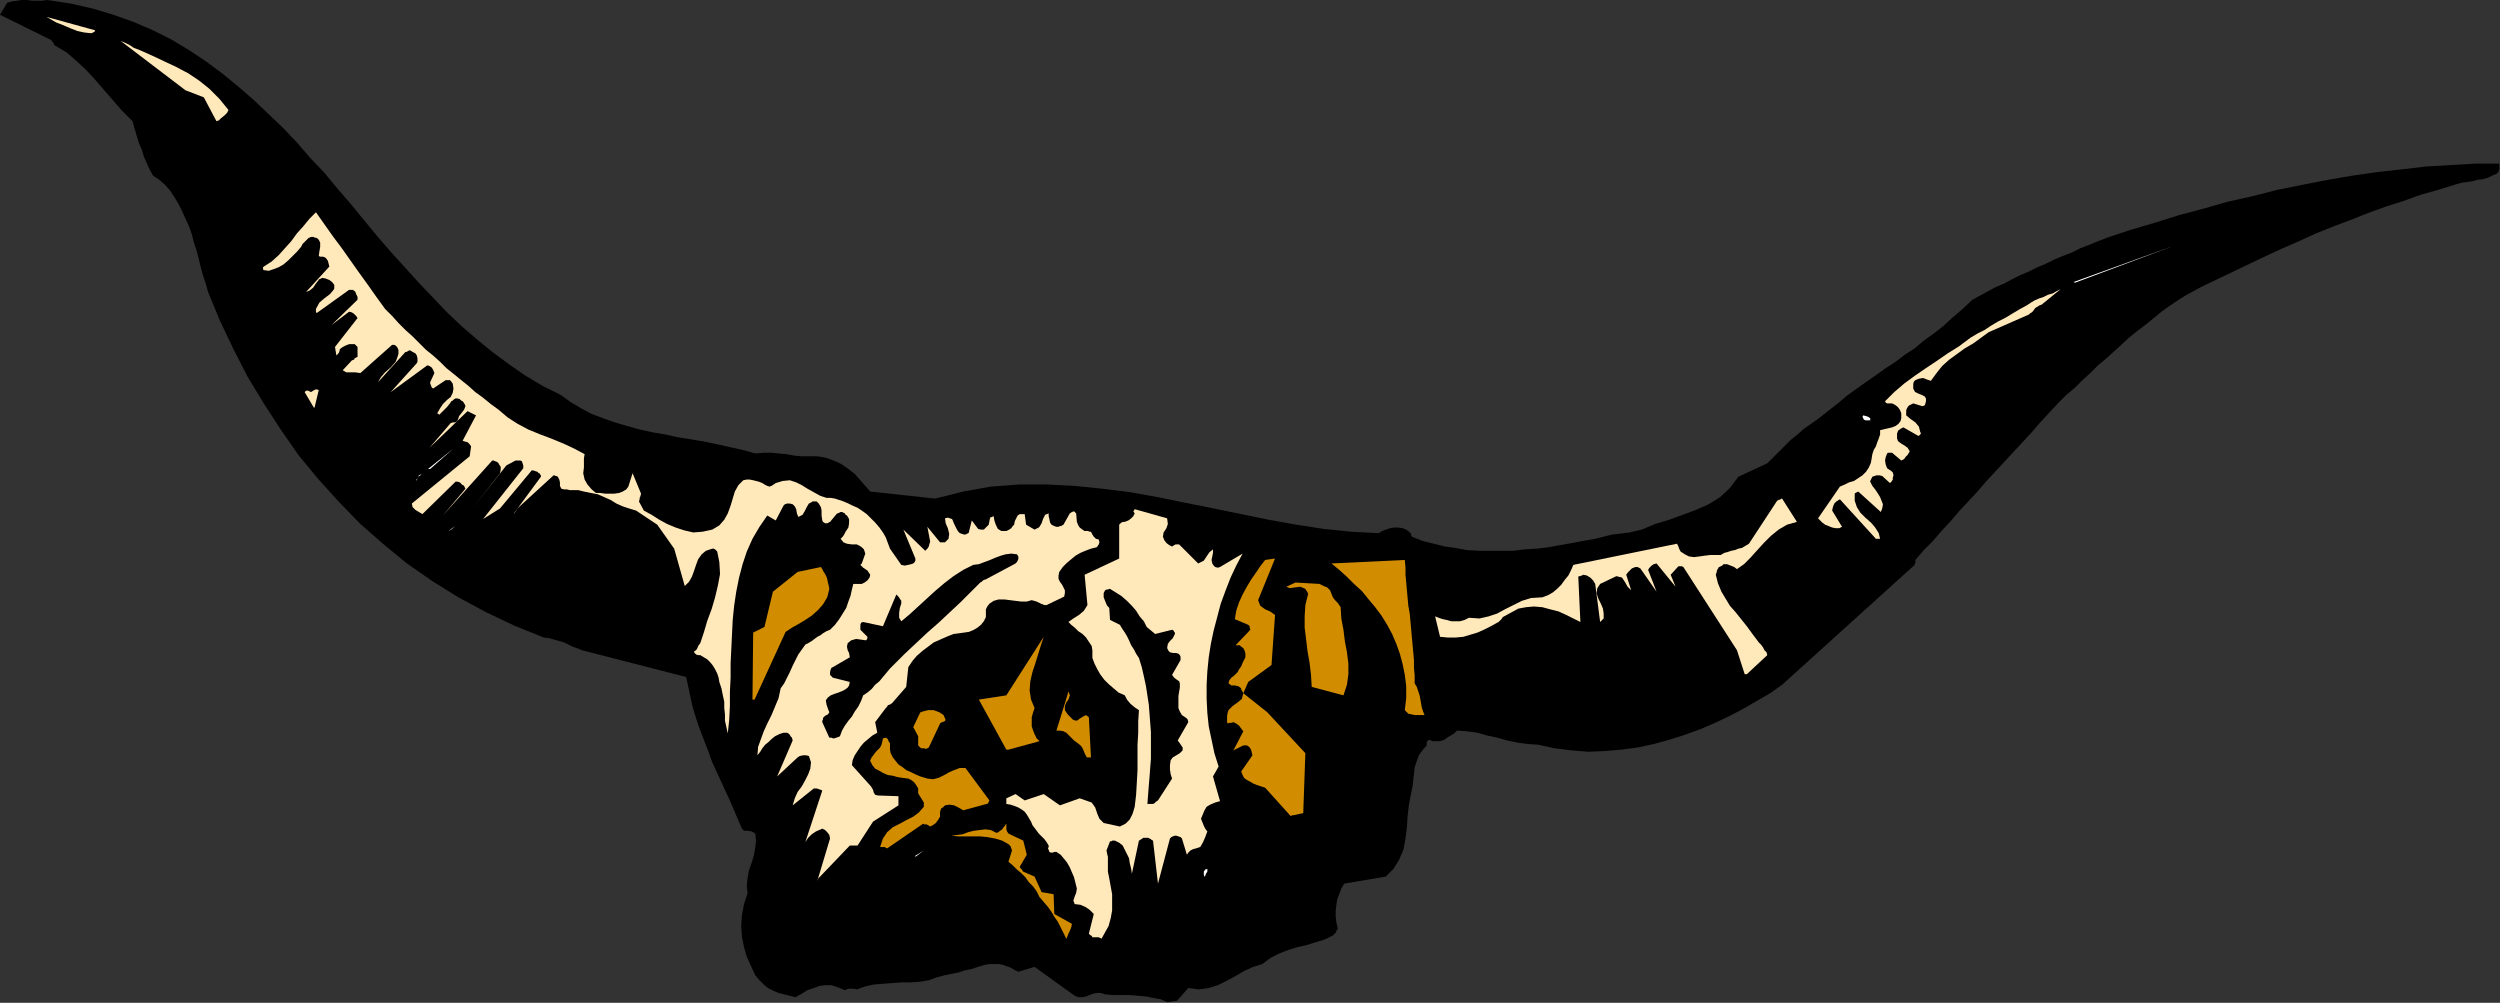<?xml version="1.0" encoding="UTF-8" standalone="no"?>
<svg
   xmlns:dc="http://purl.org/dc/elements/1.1/"
   xmlns:cc="http://creativecommons.org/ns#"
   xmlns:rdf="http://www.w3.org/1999/02/22-rdf-syntax-ns#"
   xmlns:svg="http://www.w3.org/2000/svg"
   xmlns="http://www.w3.org/2000/svg"
   xmlns:sodipodi="http://sodipodi.sourceforge.net/DTD/sodipodi-0.dtd"
   xmlns:inkscape="http://www.inkscape.org/namespaces/inkscape"
   version="1.0"
   width="90.043mm"
   height="36.119mm"
   id="svg57"
   sodipodi:docname="AD004283.WMF">
  <rect width="100%" height="100%" fill="#333333" stroke="none"/>
  <sodipodi:namedview
     pagecolor="#ffffff"
     bordercolor="#666666"
     borderopacity="1"
     objecttolerance="10"
     gridtolerance="10"
     guidetolerance="10"
     inkscape:pageopacity="0"
     inkscape:pageshadow="2"
     inkscape:window-width="640"
     inkscape:window-height="480"
     id="namedview59" />
  <defs
     id="defs3">
    <pattern
       id="WMFhbasepattern"
       patternUnits="userSpaceOnUse"
       width="6"
       height="6"
       x="0"
       y="0" />
  </defs>
  <path
     style="fill:#000000;fill-rule:evenodd;fill-opacity:1;stroke:none;"
     d="  M 158.88,136.416   L 160.224,136.224   L 161.76,134.496   L 163.2,134.688   L 164.544,134.496   L 165.792,134.112   L 166.944,133.536   L 168.192,132.864   L 169.344,132.192   L 170.592,131.616   L 171.84,131.232   L 172.992,130.368   L 174.144,129.792   L 175.392,129.312   L 176.64,128.928   L 177.888,128.64   L 179.136,128.256   L 180.384,127.872   L 181.536,127.296   L 181.632,127.104   L 181.824,127.008   L 181.92,126.72   L 182.112,126.432   L 181.92,125.568   L 181.824,124.8   L 181.824,124.032   L 181.92,123.168   L 182.016,122.496   L 182.304,121.728   L 182.592,120.96   L 182.976,120.288   L 188.64,119.328   L 189.696,118.272   L 190.464,117.024   L 191.04,115.68   L 191.328,114.144   L 191.52,112.608   L 191.616,111.072   L 191.808,109.44   L 192.096,108   L 192.288,107.04   L 192.384,106.176   L 192.48,105.312   L 192.576,104.448   L 192.864,103.584   L 193.152,102.816   L 193.632,102.144   L 194.208,101.472   L 194.208,101.28   L 194.208,101.088   L 194.304,100.896   L 194.496,100.704   L 195.072,100.896   L 195.552,100.896   L 196.032,100.896   L 196.608,100.704   L 196.992,100.416   L 197.472,100.128   L 197.952,99.84   L 198.336,99.456   L 199.68,99.552   L 201.12,99.744   L 202.464,100.128   L 203.808,100.416   L 205.152,100.8   L 206.592,101.088   L 207.936,101.28   L 209.376,101.376   L 211.584,101.856   L 213.888,102.144   L 216.192,102.336   L 218.4,102.24   L 220.704,102.048   L 222.912,101.76   L 225.12,101.28   L 227.232,100.704   L 229.344,100.032   L 231.456,99.264   L 233.472,98.4   L 235.488,97.44   L 237.312,96.48   L 239.136,95.424   L 240.96,94.368   L 242.592,93.216   L 260.64,76.896   L 260.64,76.8   L 260.736,76.608   L 260.736,76.416   L 260.736,76.224   L 261.888,74.88   L 263.136,73.632   L 264.288,72.288   L 265.536,70.944   L 266.688,69.6   L 267.936,68.256   L 269.184,66.912   L 270.336,65.568   L 271.584,64.224   L 272.832,62.88   L 274.08,61.536   L 275.328,60.192   L 276.576,58.848   L 277.728,57.504   L 278.976,56.16   L 280.224,54.816   L 281.28,53.76   L 282.432,52.8   L 283.488,51.744   L 284.544,50.784   L 285.6,49.728   L 286.752,48.768   L 287.808,47.808   L 288.864,46.848   L 289.92,45.888   L 290.976,45.024   L 292.128,44.16   L 293.184,43.296   L 294.24,42.432   L 295.296,41.664   L 296.448,40.896   L 297.504,40.224   L 299.616,39.072   L 301.824,38.016   L 304.032,36.96   L 306.24,35.904   L 308.448,34.848   L 310.752,33.792   L 312.96,32.832   L 315.264,31.776   L 317.664,30.816   L 319.968,29.952   L 322.368,28.992   L 324.768,28.128   L 327.168,27.36   L 329.568,26.496   L 331.968,25.824   L 334.464,25.056   L 335.136,24.864   L 335.904,24.768   L 336.576,24.672   L 337.248,24.48   L 338.016,24.384   L 338.688,24.192   L 339.264,23.904   L 339.936,23.616   L 340.128,23.328   L 340.224,23.04   L 340.224,22.656   L 340.224,22.272   L 336.96,22.272   L 333.696,22.464   L 330.336,22.656   L 327.072,23.04   L 323.616,23.424   L 320.256,23.904   L 316.896,24.48   L 313.44,25.152   L 310.08,25.824   L 306.72,26.688   L 303.264,27.456   L 299.904,28.416   L 296.64,29.28   L 293.28,30.336   L 290.016,31.296   L 286.848,32.352   L 285.6,32.832   L 284.448,33.312   L 283.2,33.792   L 282.048,34.368   L 280.8,34.848   L 279.648,35.328   L 278.496,35.904   L 277.344,36.384   L 276.192,36.96   L 275.04,37.44   L 273.888,38.016   L 272.832,38.592   L 271.68,39.072   L 270.624,39.648   L 269.568,40.224   L 268.512,40.8   L 267.168,42.048   L 265.824,43.2   L 264.576,44.352   L 263.232,45.408   L 261.888,46.368   L 260.64,47.424   L 259.296,48.288   L 258.048,49.248   L 256.704,50.112   L 255.36,51.072   L 254.112,51.936   L 252.768,52.896   L 251.424,53.856   L 250.176,54.912   L 248.832,55.968   L 247.488,57.024   L 246.528,57.696   L 245.568,58.368   L 244.704,59.136   L 243.744,59.904   L 242.88,60.768   L 242.112,61.536   L 241.344,62.304   L 240.576,63.072   L 236.64,64.896   L 235.488,66.432   L 234.144,67.68   L 232.608,68.64   L 230.88,69.408   L 229.056,70.08   L 227.232,70.752   L 225.312,71.328   L 223.488,72.096   L 222.624,72.288   L 221.856,72.48   L 221.088,72.576   L 220.32,72.672   L 219.456,72.768   L 218.688,72.96   L 217.92,73.152   L 217.152,73.344   L 215.52,73.632   L 213.984,73.92   L 212.352,74.208   L 210.816,74.496   L 209.184,74.688   L 207.552,74.784   L 206.016,74.976   L 204.384,74.976   L 202.848,74.976   L 201.312,74.976   L 199.68,74.88   L 198.144,74.592   L 196.704,74.4   L 195.168,74.016   L 193.632,73.632   L 192.192,73.056   L 192.096,72.864   L 192.096,72.672   L 192,72.576   L 191.808,72.384   L 191.424,72.096   L 190.944,71.904   L 190.368,71.808   L 189.792,71.808   L 189.216,71.904   L 188.64,72.096   L 188.16,72.288   L 187.68,72.576   L 183.936,72.384   L 180.192,72   L 176.448,71.424   L 172.704,70.752   L 168.96,69.984   L 165.216,69.216   L 161.376,68.448   L 157.632,67.68   L 153.888,67.008   L 150.048,66.528   L 146.304,66.144   L 142.464,65.952   L 138.72,65.952   L 134.88,66.24   L 131.136,66.912   L 127.296,67.872   L 118.464,66.912   L 117.792,66.144   L 117.12,65.376   L 116.352,64.512   L 115.488,63.84   L 114.528,63.168   L 113.472,62.688   L 112.416,62.304   L 111.264,62.112   L 110.112,62.112   L 109.056,62.112   L 108.096,62.016   L 107.04,61.824   L 105.984,61.728   L 105.024,61.632   L 103.968,61.632   L 102.816,61.728   L 101.088,61.248   L 99.36,60.864   L 97.632,60.48   L 95.808,60.096   L 94.08,59.808   L 92.256,59.52   L 90.528,59.136   L 88.8,58.848   L 87.072,58.464   L 85.344,57.984   L 83.712,57.504   L 82.08,56.928   L 80.544,56.352   L 79.104,55.584   L 77.664,54.72   L 76.32,53.76   L 73.824,52.512   L 71.424,51.072   L 69.216,49.536   L 67.008,47.904   L 64.896,46.176   L 62.784,44.352   L 60.768,42.432   L 58.848,40.416   L 56.928,38.4   L 55.104,36.384   L 53.184,34.272   L 51.36,32.16   L 49.536,29.952   L 47.808,27.84   L 45.984,25.728   L 44.16,23.52   L 42.24,21.504   L 40.416,19.392   L 38.496,17.376   L 36.48,15.456   L 34.464,13.536   L 32.352,11.712   L 30.24,9.984   L 28.032,8.352   L 25.728,6.816   L 23.328,5.376   L 20.832,4.128   L 18.144,2.976   L 15.456,2.016   L 12.576,1.152   L 9.6,0.48   L 6.432,0   L 5.76,0.096   L 4.992,0.096   L 4.32,0.096   L 3.648,0   L 2.976,0   L 2.304,0.096   L 1.632,0.192   L 0.96,0.384   L 0,2.016   L 6.816,5.376   L 7.008,5.472   L 7.104,5.664   L 7.296,5.856   L 7.392,6.144   L 9.024,7.104   L 10.368,8.256   L 11.712,9.504   L 12.864,10.752   L 14.112,12.192   L 15.36,13.632   L 16.608,15.072   L 18.048,16.512   L 18.336,17.568   L 18.624,18.528   L 18.912,19.488   L 19.296,20.352   L 19.584,21.312   L 19.968,22.176   L 20.352,23.04   L 20.832,23.904   L 21.696,24.48   L 22.464,25.152   L 23.136,25.92   L 23.712,26.784   L 24.288,27.744   L 24.768,28.704   L 25.248,29.76   L 25.728,30.816   L 26.112,31.872   L 26.4,33.024   L 26.784,34.176   L 27.072,35.328   L 27.36,36.48   L 27.648,37.536   L 28.032,38.688   L 28.32,39.744   L 29.952,43.68   L 31.776,47.52   L 33.696,51.264   L 35.904,54.912   L 38.208,58.464   L 40.608,61.92   L 43.296,65.184   L 46.08,68.256   L 48.96,71.232   L 52.128,74.016   L 55.392,76.704   L 58.848,79.104   L 62.4,81.312   L 66.144,83.328   L 69.984,85.152   L 74.016,86.784   L 74.784,86.88   L 75.456,87.072   L 76.128,87.264   L 76.8,87.456   L 77.376,87.744   L 77.952,88.032   L 78.528,88.224   L 79.2,88.512   L 93.408,92.16   L 93.696,93.504   L 93.984,94.848   L 94.272,96.192   L 94.656,97.44   L 95.04,98.688   L 95.52,99.936   L 96,101.184   L 96.48,102.432   L 96.96,103.776   L 97.536,105.024   L 98.112,106.272   L 98.688,107.52   L 99.264,108.768   L 99.84,110.112   L 100.416,111.456   L 100.992,112.8   L 101.28,113.088   L 101.76,113.088   L 102.336,113.184   L 102.816,113.472   L 102.912,114.432   L 102.816,115.392   L 102.624,116.448   L 102.336,117.408   L 101.952,118.464   L 101.76,119.52   L 101.664,120.576   L 101.76,121.632   L 101.28,123.072   L 100.992,124.608   L 100.896,126.048   L 100.992,127.488   L 101.28,128.928   L 101.664,130.272   L 102.24,131.52   L 102.816,132.768   L 103.392,133.44   L 103.968,134.016   L 104.544,134.496   L 105.312,134.88   L 105.984,135.168   L 106.752,135.36   L 107.52,135.552   L 108.288,135.744   L 109.152,135.264   L 109.92,134.784   L 110.784,134.496   L 111.552,134.208   L 112.32,134.112   L 113.184,134.112   L 114.048,134.4   L 115.008,134.784   L 115.488,134.592   L 115.872,134.592   L 116.256,134.592   L 116.64,134.688   L 117.696,134.304   L 118.944,134.016   L 120.192,133.92   L 121.44,133.824   L 122.688,133.728   L 124.032,133.728   L 125.28,133.632   L 126.432,133.44   L 127.488,133.056   L 128.544,132.768   L 129.504,132.576   L 130.464,132.384   L 131.328,132.096   L 132.288,131.904   L 133.152,131.616   L 134.112,131.328   L 134.784,131.232   L 135.36,131.232   L 135.936,131.232   L 136.512,131.328   L 136.992,131.52   L 137.568,131.712   L 138.048,132   L 138.624,132.288   L 140.832,131.616   L 146.304,135.552   L 146.784,135.744   L 147.36,135.744   L 147.84,135.648   L 148.32,135.456   L 148.8,135.264   L 149.376,135.168   L 149.856,135.168   L 150.432,135.36   L 151.584,135.456   L 152.64,135.456   L 153.792,135.456   L 154.944,135.552   L 156,135.648   L 156.96,135.84   L 158.016,136.032   L 158.88,136.416  z "
     id="path5" />
  <path
     style="fill:#d18c00;fill-rule:evenodd;fill-opacity:1;stroke:none;"
     d="  M 145.248,127.584   L 145.44,127.104   L 145.632,126.72   L 145.824,126.24   L 145.92,125.76   L 143.52,124.416   L 143.424,121.728   L 141.792,121.44   L 140.832,119.328   L 139.296,118.656   L 139.2,118.56   L 139.104,118.368   L 138.912,118.176   L 138.816,117.984   L 139.776,116.352   L 139.296,114.432   L 137.28,113.472   L 137.088,113.184   L 136.992,112.896   L 136.992,112.512   L 136.992,112.128   L 136.896,112.224   L 136.8,112.416   L 136.608,112.608   L 136.512,112.8   L 136.32,112.992   L 136.128,113.088   L 135.936,113.28   L 135.648,113.376   L 134.88,112.992   L 134.112,112.896   L 133.344,112.992   L 132.576,113.088   L 131.808,113.28   L 131.04,113.568   L 130.272,113.664   L 129.504,113.76   L 130.464,113.856   L 131.424,113.856   L 132.384,113.856   L 133.44,113.856   L 134.4,113.952   L 135.456,114.144   L 136.416,114.432   L 137.28,114.912   L 137.472,115.104   L 137.568,115.2   L 137.664,115.488   L 137.76,115.776   L 137.28,117.312   L 137.856,117.792   L 138.432,118.368   L 139.008,118.848   L 139.584,119.424   L 140.064,120.096   L 140.64,120.672   L 141.12,121.344   L 141.504,122.112   L 142.08,122.784   L 142.656,123.456   L 143.136,124.128   L 143.52,124.8   L 144,125.472   L 144.384,126.24   L 144.768,127.008   L 145.152,127.776   L 145.152,127.776   L 145.248,127.68   L 145.248,127.584   L 145.248,127.584  z "
     id="path7" />
  <path
     style="fill:#ffe8ba;fill-rule:evenodd;fill-opacity:1;stroke:none;"
     d="  M 149.28,127.584   L 149.376,127.584   L 149.568,127.584   L 149.76,127.68   L 149.952,127.776   L 150.432,126.912   L 150.912,126.048   L 151.2,124.992   L 151.392,123.936   L 151.392,122.88   L 151.392,121.728   L 151.2,120.672   L 151.008,119.616   L 150.912,119.136   L 150.816,118.656   L 150.816,118.08   L 150.816,117.6   L 150.816,117.12   L 150.816,116.64   L 150.72,116.256   L 150.624,115.776   L 151.104,114.528   L 151.296,114.528   L 151.392,114.432   L 151.584,114.432   L 151.776,114.432   L 152.352,114.72   L 152.832,115.104   L 153.12,115.68   L 153.408,116.256   L 153.696,116.832   L 153.792,117.504   L 153.984,118.272   L 154.08,118.944   L 155.04,114.432   L 155.232,114.336   L 155.328,114.24   L 155.52,114.144   L 155.616,114.048   L 155.808,114.048   L 156,114.048   L 156.096,114.048   L 156.288,114.048   L 156.48,114.144   L 156.672,114.24   L 156.768,114.336   L 156.96,114.432   L 157.632,120.288   L 159.264,114.144   L 159.36,114.048   L 159.456,113.952   L 159.648,113.856   L 159.936,113.76   L 160.128,113.76   L 160.416,113.856   L 160.704,113.952   L 160.896,114.144   L 161.568,116.352   L 161.76,116.064   L 162.048,115.776   L 162.432,115.584   L 162.816,115.488   L 163.392,115.296   L 163.776,114.624   L 164.064,113.952   L 164.352,113.184   L 164.064,112.8   L 163.872,112.416   L 163.68,111.936   L 163.488,111.456   L 163.968,110.304   L 164.256,109.824   L 164.736,109.536   L 165.408,109.248   L 166.08,109.056   L 165.12,105.696   L 165.888,104.352   L 165.312,102.528   L 164.928,100.704   L 164.544,98.88   L 164.352,97.056   L 164.256,95.136   L 164.256,93.216   L 164.352,91.392   L 164.544,89.472   L 164.832,87.648   L 165.216,85.824   L 165.696,84   L 166.176,82.176   L 166.848,80.352   L 167.52,78.624   L 168.288,76.992   L 169.152,75.36   L 166.08,77.184   L 165.792,77.28   L 165.408,77.184   L 165.216,76.992   L 165.024,76.704   L 164.928,76.224   L 165.024,75.744   L 165.12,75.264   L 165.12,74.784   L 164.64,75.168   L 164.256,75.744   L 163.872,76.32   L 163.104,76.704   L 160.512,74.112   L 160.32,74.112   L 160.032,74.112   L 159.84,74.208   L 159.552,74.4   L 159.168,74.208   L 158.784,73.92   L 158.496,73.536   L 158.304,73.056   L 158.4,72.48   L 158.784,71.904   L 158.976,71.328   L 158.88,70.56   L 154.464,69.312   L 154.368,69.504   L 154.368,69.504   L 154.272,69.6   L 154.464,69.888   L 154.272,70.272   L 153.984,70.56   L 153.6,70.848   L 153.12,71.04   L 152.928,71.04   L 152.64,71.136   L 152.448,71.328   L 152.352,71.424   L 152.352,76.032   L 147.648,78.24   L 148.032,82.368   L 147.552,83.136   L 146.88,83.712   L 146.112,84.192   L 145.44,84.672   L 145.824,85.056   L 146.304,85.44   L 146.784,85.92   L 147.36,86.304   L 147.84,86.784   L 148.224,87.36   L 148.608,87.936   L 148.704,88.512   L 148.704,88.896   L 148.704,89.184   L 148.704,89.376   L 148.704,89.568   L 148.992,90.336   L 149.376,91.104   L 149.76,91.776   L 150.336,92.544   L 150.912,93.12   L 151.584,93.696   L 152.256,94.272   L 153.12,94.656   L 153.408,95.232   L 153.888,95.808   L 154.464,96.288   L 155.04,96.672   L 154.944,98.208   L 154.944,99.744   L 154.848,101.376   L 154.848,103.104   L 154.848,104.832   L 154.752,106.56   L 154.656,108.192   L 154.464,109.824   L 154.176,110.784   L 153.792,111.552   L 153.216,112.128   L 152.448,112.512   L 150.24,112.032   L 149.664,111.456   L 149.376,110.784   L 149.088,109.92   L 148.608,109.248   L 146.976,108.672   L 144.288,109.632   L 142.08,108.096   L 139.488,108.96   L 138.24,108.096   L 136.992,108.672   L 136.992,108.768   L 136.992,109.056   L 136.992,109.248   L 136.992,109.44   L 137.568,109.536   L 138.144,109.728   L 138.624,109.92   L 139.104,110.208   L 139.488,110.496   L 139.776,110.88   L 140.064,111.36   L 140.352,111.84   L 140.544,112.32   L 140.832,112.704   L 141.12,113.088   L 141.408,113.472   L 141.792,113.856   L 142.176,114.24   L 142.464,114.624   L 142.752,115.104   L 142.752,115.296   L 142.656,115.488   L 142.752,115.68   L 142.848,115.968   L 143.04,116.064   L 143.328,116.064   L 143.52,115.968   L 143.808,115.968   L 144.384,116.352   L 144.864,116.928   L 145.248,117.408   L 145.632,118.08   L 145.92,118.752   L 146.208,119.424   L 146.4,120.192   L 146.592,120.96   L 146.496,121.536   L 146.304,122.016   L 146.112,122.592   L 146.304,123.072   L 147.072,123.168   L 147.744,123.456   L 148.32,123.84   L 148.896,124.416   L 148.224,127.104   L 148.32,127.2   L 148.416,127.296   L 148.608,127.392   L 148.704,127.584   L 148.8,127.584   L 148.992,127.584   L 149.184,127.584   L 149.28,127.584  z "
     id="path9" />
  <path
     style="fill:#ffe8ba;fill-rule:evenodd;fill-opacity:1;stroke:none;"
     d="  M 111.36,119.616   L 115.68,115.104   L 116.736,115.104   L 118.848,111.84   L 122.304,109.632   L 122.304,108.384   L 119.52,108.288   L 119.136,108.192   L 118.944,107.904   L 118.848,107.52   L 118.56,107.04   L 115.968,104.16   L 116.064,103.488   L 116.352,102.816   L 116.736,102.24   L 117.12,101.664   L 117.6,101.088   L 118.176,100.608   L 118.752,100.128   L 119.424,99.744   L 119.136,98.304   L 120.576,96.384   L 120.768,96.192   L 120.864,96   L 121.152,95.904   L 121.44,95.712   L 123.36,93.504   L 123.648,90.816   L 124.224,89.952   L 124.8,89.28   L 125.568,88.608   L 126.336,88.032   L 127.104,87.456   L 127.968,87.072   L 128.832,86.688   L 129.792,86.304   L 130.56,86.208   L 131.232,86.112   L 131.904,86.016   L 132.576,85.728   L 133.056,85.44   L 133.536,85.056   L 133.92,84.576   L 134.208,84   L 134.208,83.424   L 134.208,82.944   L 134.4,82.56   L 134.688,82.176   L 135.264,81.792   L 135.936,81.6   L 136.704,81.6   L 137.472,81.696   L 138.24,81.792   L 139.008,81.888   L 139.776,81.888   L 140.448,81.696   L 141.12,81.888   L 141.696,82.176   L 142.176,82.368   L 142.464,82.368   L 144.864,81.216   L 144.96,80.736   L 144.96,80.352   L 144.768,79.968   L 144.576,79.584   L 144.288,79.2   L 144.096,78.816   L 144.096,78.336   L 144.192,77.856   L 144.672,77.184   L 145.248,76.608   L 145.824,76.128   L 146.4,75.648   L 147.072,75.264   L 147.744,74.976   L 148.512,74.688   L 149.28,74.496   L 149.376,74.4   L 149.568,74.112   L 149.664,73.824   L 149.568,73.44   L 149.184,73.344   L 148.896,73.056   L 148.704,72.768   L 148.512,72.384   L 148.32,72.384   L 148.128,72.288   L 147.84,72.288   L 147.648,72.288   L 147.36,72.096   L 146.976,71.808   L 146.784,71.52   L 146.592,71.04   L 146.496,69.888   L 146.304,69.696   L 146.208,69.6   L 145.92,69.696   L 145.632,69.888   L 144.768,71.424   L 144.576,71.52   L 144.48,71.616   L 144.288,71.616   L 144.096,71.712   L 143.808,71.712   L 143.52,71.616   L 143.328,71.52   L 143.136,71.424   L 142.944,71.136   L 142.848,70.656   L 142.752,70.272   L 142.752,69.888   L 142.272,70.08   L 141.984,70.656   L 141.792,71.232   L 141.504,71.712   L 141.408,71.808   L 141.216,71.904   L 141.024,72   L 140.832,72.096   L 139.68,71.424   L 139.488,69.984   L 139.392,69.984   L 139.2,69.984   L 139.008,69.984   L 138.816,69.984   L 138.528,70.176   L 138.336,70.56   L 138.144,70.944   L 138.048,71.424   L 137.856,71.616   L 137.664,71.904   L 137.376,72.096   L 136.992,72.288   L 136.896,72.288   L 136.704,72.288   L 136.512,72.288   L 136.32,72.288   L 135.84,72   L 135.552,71.424   L 135.36,70.848   L 135.264,70.272   L 134.784,70.464   L 134.688,70.944   L 134.592,71.424   L 134.304,71.712   L 134.112,71.904   L 133.92,72.096   L 133.536,72.096   L 133.152,72   L 132.288,70.848   L 131.904,72.384   L 131.904,72.48   L 131.808,72.576   L 131.616,72.672   L 131.424,72.768   L 131.232,72.768   L 130.944,72.672   L 130.656,72.576   L 130.464,72.384   L 130.272,72.096   L 130.08,71.712   L 129.888,71.328   L 129.696,70.848   L 129.6,70.656   L 129.312,70.56   L 129.024,70.464   L 128.64,70.56   L 128.736,71.232   L 129.024,71.904   L 129.216,72.672   L 129.12,73.344   L 129.024,73.44   L 128.928,73.536   L 128.736,73.728   L 128.64,73.824   L 128.448,73.824   L 128.256,73.824   L 128.064,73.824   L 127.968,73.824   L 126.24,71.712   L 126.624,73.728   L 126.528,74.016   L 126.432,74.4   L 126.24,74.688   L 125.952,74.976   L 122.976,72.096   L 124.608,76.032   L 124.608,76.128   L 124.608,76.32   L 124.512,76.512   L 124.32,76.704   L 124.032,76.8   L 123.648,76.896   L 123.168,76.992   L 122.688,76.896   L 121.152,74.688   L 120.864,73.92   L 120.576,73.152   L 120.192,72.48   L 119.712,71.808   L 119.136,71.136   L 118.56,70.56   L 117.984,69.984   L 117.312,69.504   L 116.736,69.12   L 116.064,68.832   L 115.488,68.544   L 114.816,68.256   L 114.24,68.064   L 113.664,67.872   L 113.088,67.776   L 112.512,67.776   L 111.648,67.488   L 110.784,67.008   L 109.92,66.528   L 109.152,66.048   L 108.384,65.664   L 107.52,65.376   L 106.56,65.472   L 105.6,65.76   L 105.312,65.952   L 105.024,66.144   L 104.736,66.24   L 104.448,66.144   L 104.064,65.952   L 103.776,65.76   L 103.296,65.568   L 102.912,65.472   L 102.528,65.376   L 102.048,65.28   L 101.664,65.28   L 101.184,65.376   L 100.512,66.048   L 100.032,66.912   L 99.744,67.872   L 99.456,68.832   L 99.072,69.888   L 98.592,70.752   L 97.92,71.52   L 96.96,72.096   L 95.616,72.384   L 94.368,72.48   L 93.12,72.192   L 91.968,71.808   L 90.816,71.328   L 89.76,70.752   L 88.704,70.08   L 87.648,69.504   L 86.976,68.256   L 87.072,67.968   L 87.072,67.776   L 87.168,67.584   L 87.264,67.2   L 86.112,64.416   L 85.536,66.24   L 85.248,66.624   L 84.768,66.912   L 84.288,67.104   L 83.616,67.2   L 83.04,67.2   L 82.368,67.2   L 81.696,67.104   L 81.12,67.104   L 80.544,66.624   L 79.968,65.952   L 79.584,65.28   L 79.392,64.416   L 79.488,63.648   L 79.488,63.072   L 79.488,62.4   L 79.584,61.824   L 78.144,61.056   L 76.704,60.384   L 75.072,59.712   L 73.536,59.136   L 71.904,58.464   L 70.464,57.696   L 69.12,56.832   L 67.872,55.776   L 66.816,55.008   L 65.76,54.144   L 64.704,53.376   L 63.744,52.512   L 62.784,51.744   L 61.728,50.88   L 60.768,50.112   L 59.904,49.248   L 58.944,48.384   L 57.984,47.616   L 57.024,46.656   L 56.16,45.792   L 55.2,44.928   L 54.24,43.968   L 53.376,43.008   L 52.416,42.048   L 51.168,40.32   L 50.016,38.688   L 48.768,36.96   L 47.616,35.328   L 46.464,33.696   L 45.312,32.16   L 44.16,30.528   L 43.008,28.896   L 42.144,29.76   L 41.28,30.816   L 40.416,31.776   L 39.648,32.832   L 38.784,33.792   L 37.92,34.752   L 36.96,35.616   L 35.904,36.288   L 35.808,36.384   L 35.808,36.48   L 35.808,36.672   L 35.904,36.768   L 36.576,36.864   L 37.152,36.672   L 37.92,36.384   L 38.592,36   L 39.264,35.424   L 39.84,34.848   L 40.416,34.272   L 40.992,33.6   L 41.184,33.216   L 41.472,32.928   L 41.76,32.64   L 42.048,32.352   L 42.144,32.352   L 42.336,32.256   L 42.528,32.256   L 42.72,32.256   L 42.816,32.352   L 43.008,32.352   L 43.2,32.448   L 43.392,32.64   L 43.584,33.024   L 43.584,33.6   L 43.488,34.176   L 43.392,34.848   L 43.584,34.944   L 43.776,34.944   L 43.968,34.944   L 44.256,35.04   L 44.448,35.232   L 44.64,35.52   L 44.736,35.904   L 44.832,36.288   L 41.664,39.744   L 42.144,39.552   L 42.624,39.168   L 43.008,38.592   L 43.392,38.112   L 43.392,38.016   L 43.488,38.016   L 43.68,37.92   L 43.872,37.824   L 44.352,37.92   L 44.832,38.112   L 45.216,38.4   L 45.504,38.784   L 45.504,38.976   L 45.504,39.072   L 45.504,39.264   L 45.408,39.456   L 44.928,40.032   L 44.16,40.608   L 43.488,41.184   L 43.008,42.048   L 43.008,42.144   L 43.008,42.336   L 43.008,42.432   L 43.104,42.624   L 47.52,39.456   L 47.616,39.456   L 47.808,39.456   L 48,39.456   L 48.192,39.552   L 48.384,39.744   L 48.48,40.032   L 48.672,40.416   L 48.672,40.8   L 45.12,44.256   L 47.52,42.432   L 47.904,42.528   L 48.192,42.72   L 48.48,43.008   L 48.672,43.296   L 45.6,47.232   L 45.792,48.384   L 45.888,48.288   L 45.984,48.192   L 46.08,48.096   L 46.176,47.904   L 46.272,47.52   L 46.656,47.232   L 47.04,47.04   L 47.52,46.848   L 47.616,46.848   L 47.808,46.848   L 48,46.848   L 48.192,46.848   L 48.288,46.848   L 48.384,46.944   L 48.48,47.04   L 48.672,47.232   L 48.672,48.576   L 48.48,48.672   L 48.288,48.768   L 48.192,48.96   L 47.904,49.056   L 46.656,50.4   L 47.136,50.688   L 47.712,50.688   L 48.384,50.688   L 49.056,50.784   L 53.376,46.944   L 53.472,46.944   L 53.664,46.944   L 53.856,47.04   L 54.048,47.232   L 54.24,47.616   L 54.24,48.192   L 54.048,48.768   L 53.856,49.248   L 53.184,50.016   L 52.416,50.688   L 51.84,51.36   L 51.456,52.032   L 55.2,47.904   L 55.392,47.904   L 55.488,47.808   L 55.68,47.712   L 55.872,47.712   L 56.16,47.904   L 56.544,48.096   L 56.736,48.384   L 56.832,48.768   L 56.832,48.96   L 56.832,49.056   L 56.832,49.248   L 56.736,49.44   L 53.184,53.376   L 58.176,49.728   L 58.464,49.824   L 58.752,50.016   L 58.944,50.304   L 59.136,50.784   L 58.56,52.032   L 58.56,52.224   L 58.656,52.416   L 58.752,52.704   L 58.944,52.896   L 60.672,51.744   L 60.864,51.744   L 61.056,51.744   L 61.248,51.744   L 61.344,51.84   L 61.632,52.224   L 61.728,52.896   L 61.632,53.472   L 61.344,54.048   L 60.864,54.432   L 60.288,55.008   L 59.904,55.584   L 59.52,56.256   L 59.808,56.448   L 60.288,55.968   L 60.864,55.392   L 61.248,54.912   L 61.44,54.624   L 61.632,54.528   L 61.824,54.336   L 62.016,54.24   L 62.304,54.24   L 62.592,54.336   L 62.784,54.528   L 62.976,54.624   L 63.072,54.72   L 63.168,54.912   L 63.264,55.008   L 63.36,55.296   L 63.168,55.776   L 62.88,56.16   L 62.496,56.64   L 62.304,57.216   L 62.112,57.408   L 61.92,57.504   L 61.632,57.504   L 61.344,57.6   L 58.464,60.96   L 63.648,55.968   L 64.8,56.544   L 62.976,60   L 63.264,60.096   L 63.648,60.192   L 63.936,60.48   L 64.128,60.768   L 63.936,62.112   L 56.064,68.544   L 56.16,69.024   L 56.544,69.408   L 57.024,69.696   L 57.504,69.984   L 62.016,65.568   L 62.304,65.568   L 62.592,65.664   L 62.784,65.856   L 62.976,66.048   L 63.072,66.048   L 63.168,66.144   L 63.264,66.336   L 63.36,66.528   L 60.288,70.176   L 67.008,62.688   L 67.2,62.688   L 67.392,62.784   L 67.68,62.88   L 67.872,63.072   L 67.968,63.264   L 68.16,63.552   L 68.16,63.936   L 68.064,64.416   L 64.32,69.216   L 68.928,63.36   L 70.176,62.688   L 70.272,62.688   L 70.464,62.688   L 70.656,62.688   L 70.848,62.688   L 71.04,62.784   L 71.136,63.072   L 71.232,63.36   L 71.232,63.744   L 65.76,70.656   L 68.064,69.216   L 72.384,64.032   L 72.576,64.032   L 72.864,64.128   L 73.152,64.224   L 73.344,64.416   L 73.44,64.416   L 73.536,64.608   L 73.632,64.704   L 73.632,64.896   L 69.888,69.984   L 70.08,69.792   L 70.272,69.504   L 70.464,69.216   L 70.848,68.832   L 75.36,64.704   L 75.456,64.704   L 75.648,64.8   L 75.744,64.8   L 75.936,64.896   L 76.128,65.28   L 76.224,65.664   L 76.224,66.144   L 76.416,66.528   L 76.8,66.624   L 77.184,66.624   L 77.568,66.72   L 77.952,66.72   L 78.336,66.72   L 78.72,66.72   L 79.104,66.816   L 79.488,66.912   L 80.448,67.104   L 81.408,67.296   L 82.272,67.68   L 83.136,68.064   L 83.904,68.544   L 84.768,68.928   L 85.632,69.216   L 86.592,69.504   L 89.472,71.424   L 91.776,74.688   L 93.216,79.776   L 93.792,79.2   L 94.176,78.528   L 94.464,77.76   L 94.752,76.896   L 95.04,76.128   L 95.52,75.456   L 96.096,74.976   L 96.96,74.688   L 97.152,74.688   L 97.344,74.784   L 97.44,74.88   L 97.632,75.072   L 97.92,76.512   L 98.016,78.144   L 97.728,79.68   L 97.344,81.312   L 96.864,82.944   L 96.288,84.48   L 95.808,86.112   L 95.328,87.552   L 95.04,87.936   L 94.944,88.224   L 94.752,88.512   L 94.464,88.704   L 94.56,88.896   L 94.752,89.088   L 95.04,89.184   L 95.328,89.184   L 95.808,89.472   L 96.288,89.76   L 96.672,90.144   L 97.056,90.624   L 97.344,91.104   L 97.632,91.68   L 97.824,92.256   L 97.92,92.832   L 98.208,93.696   L 98.4,94.656   L 98.592,95.52   L 98.592,96.384   L 98.688,97.248   L 98.688,98.112   L 98.88,98.976   L 99.072,99.84   L 99.264,98.016   L 99.36,96.096   L 99.36,94.176   L 99.456,92.256   L 99.456,90.24   L 99.552,88.32   L 99.648,86.304   L 99.744,84.384   L 99.936,82.464   L 100.224,80.544   L 100.608,78.624   L 101.088,76.8   L 101.664,75.072   L 102.432,73.344   L 103.392,71.712   L 104.448,70.176   L 105.6,70.848   L 106.656,68.832   L 106.848,68.64   L 107.136,68.544   L 107.52,68.544   L 107.904,68.64   L 108.192,68.928   L 108.384,69.312   L 108.48,69.888   L 108.672,70.368   L 109.248,70.08   L 109.536,69.6   L 109.824,69.024   L 110.112,68.544   L 110.304,68.448   L 110.496,68.352   L 110.592,68.256   L 110.784,68.256   L 110.976,68.256   L 111.168,68.256   L 111.264,68.352   L 111.456,68.544   L 111.744,69.024   L 111.84,69.504   L 111.84,70.176   L 111.936,70.848   L 112.032,71.04   L 112.32,71.232   L 112.608,71.232   L 112.992,71.04   L 113.952,69.888   L 114.048,69.888   L 114.24,69.792   L 114.432,69.696   L 114.624,69.696   L 114.816,69.792   L 115.008,69.888   L 115.104,70.08   L 115.296,70.176   L 115.584,70.656   L 115.584,71.232   L 115.488,71.808   L 115.104,72.384   L 114.912,72.768   L 114.72,73.056   L 114.528,73.248   L 114.432,73.344   L 114.816,73.824   L 115.296,74.016   L 115.968,74.112   L 116.64,74.112   L 117.024,74.304   L 117.312,74.496   L 117.6,74.784   L 117.792,75.36   L 117.312,76.704   L 117.12,76.896   L 117.504,77.28   L 118.08,77.664   L 118.464,78.24   L 118.368,78.624   L 118.08,79.008   L 117.696,79.296   L 117.312,79.488   L 117.024,79.488   L 116.736,79.488   L 116.544,79.488   L 116.16,79.488   L 115.968,80.256   L 115.776,81.12   L 115.488,81.888   L 115.2,82.752   L 114.72,83.52   L 114.24,84.288   L 113.664,85.056   L 112.992,85.728   L 112.512,85.92   L 112.032,86.208   L 111.648,86.496   L 111.264,86.688   L 110.88,86.976   L 110.496,87.264   L 110.016,87.552   L 109.632,87.744   L 109.152,88.416   L 108.672,89.088   L 108.288,89.856   L 107.904,90.624   L 107.52,91.488   L 107.136,92.256   L 106.752,93.024   L 106.272,93.696   L 105.984,95.04   L 105.504,96.192   L 105.024,97.344   L 104.448,98.496   L 103.968,99.552   L 103.584,100.608   L 103.2,101.664   L 103.104,102.816   L 103.488,102.336   L 103.776,101.856   L 104.16,101.376   L 104.64,100.992   L 105.024,100.608   L 105.504,100.224   L 106.08,99.936   L 106.656,99.744   L 106.848,99.744   L 107.04,99.744   L 107.136,99.744   L 107.328,99.84   L 107.52,100.032   L 107.616,100.224   L 107.808,100.416   L 107.904,100.8   L 105.792,105.696   L 108.576,103.104   L 108.864,102.912   L 109.344,102.816   L 109.728,102.816   L 110.112,102.912   L 110.4,103.776   L 110.304,104.64   L 110.016,105.408   L 109.632,106.176   L 109.152,107.04   L 108.576,107.808   L 108.192,108.672   L 107.904,109.632   L 110.784,107.328   L 111.168,107.328   L 111.456,107.424   L 111.744,107.52   L 111.936,107.616   L 109.632,114.624   L 110.016,114.048   L 110.496,113.568   L 111.072,113.184   L 111.936,112.8   L 112.32,112.992   L 112.608,113.28   L 112.896,113.664   L 112.992,114.144   L 111.264,119.904   L 111.264,119.904   L 111.36,119.712   L 111.36,119.616   L 111.36,119.616  z "
     id="path11" />
  <path
     style="fill:#ffffff;fill-rule:evenodd;fill-opacity:1;stroke:none;"
     d="  M 163.968,119.328   L 164.064,119.232   L 164.16,118.944   L 164.352,118.656   L 164.352,118.272   L 164.064,118.368   L 163.872,118.656   L 163.872,119.04   L 163.968,119.424   L 163.968,119.424   L 163.968,119.328   L 163.968,119.328   L 163.968,119.328  z "
     id="path13" />
  <path
     style="fill:#ffffff;fill-rule:evenodd;fill-opacity:1;stroke:none;"
     d="  M 124.608,116.64   L 125.76,115.776   L 124.512,116.544   L 124.512,116.544   L 124.608,116.544   L 124.608,116.64   L 124.608,116.64  z "
     id="path15" />
  <path
     style="fill:#d18c00;fill-rule:evenodd;fill-opacity:1;stroke:none;"
     d="  M 120.192,115.296   L 120.288,115.296   L 120.384,115.296   L 120.576,115.392   L 120.768,115.488   L 125.664,112.128   L 125.856,112.224   L 126.144,112.224   L 126.336,112.32   L 126.624,112.512   L 127.008,112.32   L 127.392,112.032   L 127.68,111.648   L 127.968,111.168   L 127.968,111.072   L 127.968,110.88   L 127.968,110.688   L 127.968,110.496   L 128.064,110.208   L 128.16,110.016   L 128.352,109.92   L 128.64,109.632   L 129.216,109.536   L 129.888,109.632   L 130.464,109.92   L 131.136,110.304   L 134.304,109.44   L 134.4,109.44   L 134.496,109.344   L 134.592,109.152   L 134.688,108.96   L 131.424,104.544   L 130.656,104.544   L 129.888,104.832   L 129.216,105.12   L 128.544,105.504   L 127.776,105.888   L 127.008,106.08   L 126.24,105.984   L 125.28,105.696   L 124.608,105.408   L 124.032,105.12   L 123.36,104.832   L 122.88,104.448   L 122.304,104.064   L 121.92,103.584   L 121.536,103.104   L 121.248,102.528   L 121.152,102.048   L 121.152,101.76   L 121.152,101.472   L 121.152,101.184   L 120.96,100.896   L 120.864,100.608   L 120.576,100.416   L 120.192,100.512   L 120.096,100.992   L 120,101.376   L 119.808,101.76   L 119.52,102.048   L 119.232,102.336   L 118.944,102.72   L 118.656,103.104   L 118.464,103.488   L 118.464,103.584   L 118.56,103.776   L 118.656,103.968   L 118.752,104.16   L 119.136,104.64   L 119.712,104.928   L 120.192,105.216   L 120.864,105.504   L 121.536,105.6   L 122.208,105.792   L 122.88,105.888   L 123.648,105.984   L 124.032,106.176   L 124.416,106.464   L 124.704,106.848   L 124.992,107.328   L 124.992,107.424   L 124.992,107.616   L 124.992,107.808   L 124.992,108   L 125.76,109.248   L 125.76,109.344   L 125.76,109.536   L 125.76,109.728   L 125.76,109.824   L 125.088,110.592   L 124.32,111.168   L 123.36,111.648   L 122.496,112.128   L 121.536,112.608   L 120.768,113.28   L 120.192,114.144   L 119.808,115.296   L 119.904,115.296   L 120,115.296   L 120.096,115.296   L 120.192,115.296  z "
     id="path17" />
  <path
     style="fill:#d18c00;fill-rule:evenodd;fill-opacity:1;stroke:none;"
     d="  M 176.064,110.976   L 177.408,110.688   L 177.696,102.528   L 172.512,96.96   L 169.248,94.368   L 169.92,92.832   L 173.088,90.528   L 173.568,83.712   L 172.896,83.232   L 172.224,82.944   L 171.552,82.464   L 171.264,81.696   L 173.568,76.032   L 172.224,76.224   L 171.552,77.088   L 170.976,77.952   L 170.304,78.912   L 169.728,79.872   L 169.152,80.928   L 168.672,81.984   L 168.288,83.136   L 168.096,84.288   L 169.92,85.056   L 170.016,85.152   L 170.112,85.248   L 170.112,85.44   L 170.208,85.728   L 168.192,87.84   L 168.48,87.84   L 168.768,87.84   L 168.96,88.032   L 169.248,88.224   L 169.44,88.608   L 169.536,88.992   L 169.536,89.472   L 169.344,89.856   L 169.152,90.24   L 168.96,90.72   L 168.672,91.104   L 168.48,91.488   L 168,91.968   L 167.616,92.256   L 167.328,92.64   L 167.232,93.024   L 167.616,93.312   L 168.096,93.312   L 168.576,93.408   L 168.96,93.696   L 168.96,93.888   L 169.056,93.984   L 169.152,94.176   L 169.248,94.368   L 169.056,95.136   L 168.48,95.616   L 167.808,96.096   L 167.232,96.672   L 167.136,96.96   L 167.04,97.44   L 167.04,97.824   L 167.04,98.304   L 167.136,98.496   L 167.328,98.4   L 167.616,98.4   L 167.904,98.304   L 168.288,98.496   L 168.672,98.784   L 168.96,99.168   L 169.248,99.552   L 167.904,102.144   L 169.248,101.472   L 169.44,101.472   L 169.536,101.472   L 169.728,101.472   L 169.92,101.568   L 170.112,101.76   L 170.304,102.048   L 170.4,102.432   L 170.496,102.816   L 168.96,105.024   L 169.152,105.504   L 169.344,105.888   L 169.728,106.176   L 170.112,106.368   L 170.592,106.656   L 171.072,106.848   L 171.648,107.04   L 172.224,107.232   L 175.68,111.072   L 175.776,111.072   L 175.872,110.976   L 175.968,110.976   L 176.064,110.976  z "
     id="path19" />
  <path
     style="fill:#000000;fill-rule:evenodd;fill-opacity:1;stroke:none;"
     d="  M 156.576,109.44   L 156.96,109.44   L 157.152,109.344   L 157.344,109.152   L 157.632,108.96   L 159.552,105.984   L 159.36,105.408   L 159.264,104.736   L 159.264,104.16   L 159.36,103.488   L 159.648,103.104   L 160.128,102.816   L 160.608,102.528   L 160.992,102.144   L 160.992,101.76   L 160.8,101.472   L 160.608,101.184   L 160.32,100.8   L 161.76,98.304   L 161.664,97.92   L 161.472,97.728   L 161.184,97.536   L 160.896,97.344   L 160.608,96.864   L 160.416,96.384   L 160.416,95.808   L 160.416,95.328   L 160.416,94.752   L 160.512,94.176   L 160.608,93.6   L 160.608,93.024   L 160.512,92.736   L 160.224,92.544   L 159.84,92.256   L 159.552,91.872   L 160.704,89.856   L 160.704,89.76   L 160.704,89.568   L 160.704,89.376   L 160.608,89.184   L 160.416,88.992   L 160.128,88.896   L 159.744,88.896   L 159.264,88.8   L 159.168,88.704   L 159.072,88.608   L 158.976,88.416   L 158.88,88.224   L 158.976,87.648   L 159.264,87.264   L 159.648,86.88   L 159.936,86.304   L 159.936,86.112   L 159.84,86.016   L 159.744,85.824   L 159.552,85.728   L 157.248,86.304   L 156.096,85.344   L 155.712,84.576   L 155.136,83.904   L 154.656,83.136   L 154.08,82.464   L 153.408,81.792   L 152.64,81.12   L 151.872,80.64   L 151.104,80.16   L 151.008,80.16   L 150.816,80.256   L 150.624,80.256   L 150.432,80.352   L 150.24,80.736   L 150.24,81.312   L 150.432,81.792   L 150.624,82.272   L 150.72,82.464   L 150.912,82.656   L 151.008,82.752   L 151.008,82.848   L 151.104,84.384   L 152.448,85.056   L 152.736,85.536   L 153.12,86.112   L 153.408,86.592   L 153.696,87.168   L 153.984,87.84   L 154.368,88.416   L 154.656,88.992   L 155.04,89.568   L 155.424,90.816   L 155.712,92.064   L 156,93.408   L 156.192,94.656   L 156.384,95.904   L 156.48,97.152   L 156.576,98.4   L 156.672,99.648   L 156.672,100.8   L 156.672,102.048   L 156.672,103.296   L 156.576,104.544   L 156.48,105.792   L 156.384,106.944   L 156.288,108.192   L 156.192,109.44   L 156.288,109.44   L 156.384,109.44   L 156.48,109.44   L 156.576,109.44  z "
     id="path21" />
  <path
     style="fill:#d18c00;fill-rule:evenodd;fill-opacity:1;stroke:none;"
     d="  M 148.224,103.104   L 148.224,103.104   L 148.416,103.104   L 148.512,103.104   L 148.512,103.104   L 148.224,97.632   L 147.84,97.344   L 147.456,97.536   L 146.976,97.824   L 146.592,98.112   L 146.112,98.016   L 145.728,97.632   L 145.344,97.248   L 144.96,96.672   L 144.96,96.096   L 145.152,95.616   L 145.44,95.232   L 145.632,94.656   L 145.632,94.56   L 145.536,94.464   L 145.536,94.272   L 145.44,94.176   L 143.808,99.456   L 144.288,99.456   L 144.768,99.552   L 145.152,99.744   L 145.536,100.128   L 145.824,100.416   L 146.208,100.8   L 146.592,101.088   L 146.976,101.376   L 147.264,101.664   L 147.456,102.048   L 147.648,102.528   L 147.936,103.104   L 147.936,103.104   L 148.128,103.104   L 148.224,103.104   L 148.224,103.104  z "
     id="path23" />
  <path
     style="fill:#d18c00;fill-rule:evenodd;fill-opacity:1;stroke:none;"
     d="  M 137.28,102.048   L 141.504,100.896   L 141.12,100.512   L 140.832,99.936   L 140.64,99.456   L 140.448,98.88   L 140.448,98.208   L 140.448,97.632   L 140.64,96.96   L 140.832,96.384   L 140.352,95.232   L 140.16,93.984   L 140.256,92.736   L 140.544,91.488   L 140.928,90.336   L 141.312,89.088   L 141.696,87.84   L 142.08,86.688   L 136.992,94.656   L 133.248,95.232   L 136.992,102.048   L 136.992,102.048   L 137.184,102.048   L 137.28,102.048   L 137.28,102.048  z "
     id="path25" />
  <path
     style="fill:#d18c00;fill-rule:evenodd;fill-opacity:1;stroke:none;"
     d="  M 125.664,101.856   L 125.76,101.856   L 126.048,101.952   L 126.24,101.856   L 126.432,101.76   L 127.968,98.496   L 128.064,98.4   L 128.256,98.304   L 128.544,98.208   L 128.736,98.016   L 128.448,97.344   L 127.872,96.96   L 127.104,96.672   L 126.336,96.672   L 125.952,96.768   L 125.568,96.864   L 125.376,96.96   L 125.28,96.96   L 124.32,98.976   L 124.992,100.224   L 124.992,101.472   L 125.088,101.568   L 125.184,101.664   L 125.376,101.856   L 125.664,101.856  z "
     id="path27" />
  <path
     style="fill:#000000;fill-rule:evenodd;fill-opacity:1;stroke:none;"
     d="  M 113.376,100.512   L 113.568,100.512   L 113.856,100.416   L 114.144,100.32   L 114.336,100.224   L 114.624,99.456   L 115.008,98.784   L 115.488,98.112   L 115.968,97.536   L 116.352,96.864   L 116.832,96.192   L 117.216,95.424   L 117.504,94.656   L 118.08,94.272   L 118.656,93.792   L 119.136,93.216   L 119.712,92.736   L 120.192,92.16   L 120.672,91.584   L 121.152,91.008   L 121.632,90.528   L 123.168,88.992   L 124.704,87.552   L 126.24,86.112   L 127.776,84.768   L 129.312,83.328   L 130.752,81.984   L 132.096,80.64   L 133.44,79.296   L 133.632,79.2   L 133.824,79.008   L 134.016,78.912   L 134.112,78.912   L 138.24,76.704   L 138.432,76.512   L 138.624,76.128   L 138.624,75.744   L 138.432,75.456   L 137.664,75.36   L 136.896,75.456   L 136.224,75.648   L 135.456,75.936   L 134.784,76.224   L 134.016,76.512   L 133.248,76.8   L 132.48,76.896   L 131.136,77.568   L 129.792,78.432   L 128.544,79.392   L 127.296,80.448   L 126.144,81.504   L 124.992,82.56   L 123.84,83.616   L 122.688,84.576   L 122.4,84.096   L 122.4,83.424   L 122.496,82.752   L 122.688,82.176   L 122.688,81.792   L 122.496,81.504   L 122.304,81.216   L 122.016,80.928   L 120.192,85.248   L 117.504,84.672   L 117.216,84.768   L 117.12,85.056   L 117.12,85.344   L 117.12,85.728   L 118.08,86.688   L 118.08,86.784   L 118.08,86.88   L 117.984,87.072   L 117.888,87.168   L 117.216,87.072   L 116.544,86.976   L 115.872,87.168   L 115.392,87.552   L 115.296,88.032   L 115.392,88.512   L 115.584,88.896   L 115.68,89.472   L 113.376,90.816   L 113.184,90.912   L 113.088,91.104   L 112.992,91.488   L 112.992,91.872   L 113.088,91.968   L 113.184,92.064   L 113.184,92.064   L 113.376,92.256   L 115.68,92.832   L 115.584,93.312   L 115.392,93.6   L 115.008,93.888   L 114.624,94.08   L 114.144,94.272   L 113.568,94.464   L 113.088,94.656   L 112.704,94.944   L 112.416,95.328   L 112.512,95.904   L 112.704,96.48   L 112.896,96.96   L 112.704,97.248   L 112.512,97.344   L 112.32,97.44   L 112.128,97.632   L 112.032,97.728   L 112.032,97.92   L 111.936,98.112   L 111.936,98.304   L 112.896,100.416   L 112.992,100.416   L 113.088,100.416   L 113.184,100.416   L 113.376,100.512  z "
     id="path29" />
  <path
     style="fill:#d18c00;fill-rule:evenodd;fill-opacity:1;stroke:none;"
     d="  M 193.92,97.344   L 193.728,96.864   L 193.536,96.288   L 193.44,95.712   L 193.344,95.136   L 193.248,94.656   L 193.056,94.08   L 192.864,93.504   L 192.576,93.024   L 192.576,91.968   L 192.48,90.912   L 192.48,89.856   L 192.384,88.8   L 192.288,87.744   L 192.192,86.688   L 192.096,85.632   L 192,84.576   L 191.904,83.52   L 191.712,82.464   L 191.616,81.408   L 191.52,80.352   L 191.424,79.296   L 191.328,78.24   L 191.328,77.28   L 191.232,76.224   L 181.248,76.704   L 182.304,77.568   L 183.36,78.528   L 184.32,79.488   L 185.376,80.448   L 186.24,81.504   L 187.2,82.656   L 188.064,83.808   L 188.832,85.056   L 189.504,86.304   L 190.08,87.648   L 190.56,88.992   L 190.944,90.432   L 191.232,91.872   L 191.424,93.408   L 191.424,95.04   L 191.232,96.672   L 191.712,97.152   L 192.576,97.344   L 193.44,97.344   L 193.92,97.344  z "
     id="path31" />
  <path
     style="fill:#d18c00;fill-rule:evenodd;fill-opacity:1;stroke:none;"
     d="  M 102.72,95.232   L 106.944,86.016   L 107.808,85.44   L 108.672,84.96   L 109.632,84.384   L 110.496,83.808   L 111.36,83.04   L 112.032,82.272   L 112.608,81.312   L 112.896,80.16   L 112.8,79.68   L 112.704,79.296   L 112.608,78.816   L 112.512,78.528   L 112.32,78.144   L 112.128,77.856   L 111.936,77.472   L 111.744,77.184   L 108.576,77.856   L 105.216,80.544   L 104.064,85.344   L 102.528,86.112   L 102.432,95.232   L 102.432,95.232   L 102.624,95.232   L 102.72,95.232   L 102.72,95.232  z "
     id="path33" />
  <path
     style="fill:#d18c00;fill-rule:evenodd;fill-opacity:1;stroke:none;"
     d="  M 182.88,94.656   L 183.36,93.216   L 183.552,91.776   L 183.552,90.336   L 183.36,88.8   L 183.072,87.264   L 182.88,85.728   L 182.592,84.192   L 182.496,82.656   L 182.112,82.08   L 181.728,81.696   L 181.44,81.312   L 181.248,80.832   L 181.056,80.352   L 180.672,79.968   L 180.192,79.776   L 179.616,79.488   L 176.352,79.296   L 175.104,79.872   L 175.584,80.064   L 176.256,79.968   L 177.024,79.872   L 177.696,80.16   L 177.792,80.352   L 177.888,80.448   L 177.984,80.64   L 178.08,80.832   L 177.696,82.368   L 177.6,83.904   L 177.6,85.44   L 177.792,86.976   L 177.984,88.608   L 178.272,90.24   L 178.464,91.872   L 178.56,93.504   L 182.88,94.656  z "
     id="path35" />
  <path
     style="fill:#ffe8ba;fill-rule:evenodd;fill-opacity:1;stroke:none;"
     d="  M 237.792,91.776   L 240.576,89.184   L 240.48,88.8   L 240.192,88.512   L 240,88.128   L 239.712,87.744   L 239.424,87.456   L 239.136,87.072   L 238.848,86.688   L 238.56,86.304   L 237.792,85.248   L 237.024,84.288   L 236.256,83.328   L 235.488,82.464   L 234.912,81.504   L 234.336,80.544   L 233.856,79.392   L 233.568,78.24   L 233.664,77.952   L 233.76,77.568   L 233.952,77.28   L 233.952,77.184   L 234.048,77.184   L 234.24,77.088   L 234.432,76.992   L 234.624,76.8   L 235.104,76.8   L 235.584,76.992   L 236.064,77.184   L 236.448,77.472   L 237.408,76.8   L 238.272,75.936   L 239.136,74.976   L 240.096,73.92   L 241.056,72.96   L 242.112,72.096   L 243.264,71.424   L 244.608,71.04   L 242.592,67.872   L 242.496,67.872   L 242.4,67.968   L 242.112,68.064   L 241.92,68.16   L 238.08,74.016   L 237.6,74.304   L 237.12,74.592   L 236.64,74.688   L 236.16,74.88   L 235.68,74.976   L 235.104,75.168   L 234.72,75.264   L 234.24,75.552   L 233.472,75.552   L 232.8,75.552   L 232.032,75.648   L 231.36,75.744   L 230.592,75.84   L 229.92,75.744   L 229.344,75.456   L 228.768,75.072   L 228.576,74.688   L 228.48,74.4   L 228.384,74.208   L 228.288,74.016   L 214.176,76.896   L 213.888,77.568   L 213.504,78.336   L 213.024,78.912   L 212.544,79.584   L 211.968,80.16   L 211.392,80.64   L 210.72,81.024   L 209.952,81.312   L 208.416,81.408   L 207.168,81.792   L 206.016,82.368   L 204.864,82.944   L 203.808,83.52   L 202.656,83.904   L 201.408,84.192   L 199.968,84.096   L 199.392,84.384   L 198.72,84.576   L 198.144,84.576   L 197.568,84.576   L 196.896,84.384   L 196.416,84.288   L 195.84,84.096   L 195.36,83.904   L 196.032,86.688   L 197.088,86.784   L 198.144,86.784   L 199.2,86.688   L 200.16,86.4   L 201.12,86.112   L 201.984,85.728   L 202.944,85.248   L 203.808,84.768   L 204,84.672   L 204.192,84.48   L 204.384,84.288   L 204.576,84   L 206.688,82.848   L 207.744,82.656   L 208.8,82.56   L 209.952,82.656   L 211.008,82.944   L 212.16,83.232   L 213.216,83.712   L 214.176,84.192   L 215.136,84.672   L 214.848,78.528   L 214.944,78.432   L 215.136,78.432   L 215.328,78.336   L 215.52,78.24   L 216,78.336   L 216.48,78.624   L 216.864,79.008   L 217.152,79.488   L 217.824,84.672   L 218.304,84.192   L 218.304,83.52   L 218.208,82.848   L 217.92,82.176   L 217.536,81.408   L 217.344,80.736   L 217.44,80.064   L 217.824,79.488   L 220.032,78.432   L 220.8,78.624   L 221.184,79.2   L 221.568,79.872   L 222.048,80.352   L 221.376,78.24   L 221.568,77.952   L 221.856,77.664   L 222.144,77.376   L 222.624,77.184   L 222.72,77.184   L 222.912,77.184   L 223.104,77.28   L 223.296,77.376   L 225.504,80.544   L 224.352,77.568   L 224.544,77.28   L 224.832,76.992   L 225.12,76.8   L 225.504,76.704   L 228.096,79.872   L 227.424,78.24   L 228.48,77.088   L 228.576,77.088   L 228.672,77.088   L 228.96,77.088   L 229.152,77.184   L 236.448,88.512   L 237.504,91.776   L 237.504,91.776   L 237.696,91.776   L 237.792,91.776   L 237.792,91.776  z "
     id="path37" />
  <path
     style="fill:#ffe8ba;fill-rule:evenodd;fill-opacity:1;stroke:none;"
     d="  M 255.552,73.344   L 255.648,73.344   L 255.744,73.344   L 255.84,73.344   L 255.936,73.344   L 255.744,72.576   L 255.264,71.808   L 254.688,71.136   L 253.92,70.464   L 253.248,69.792   L 252.768,69.024   L 252.48,68.16   L 252.48,67.2   L 252.48,67.2   L 252.576,67.104   L 252.768,67.008   L 252.96,66.912   L 256.032,69.696   L 256.224,69.216   L 256.32,68.64   L 256.128,68.16   L 255.936,67.68   L 255.648,67.2   L 255.264,66.624   L 254.88,66.144   L 254.592,65.568   L 254.592,65.472   L 254.688,65.28   L 254.784,65.088   L 254.88,64.896   L 255.168,64.8   L 255.456,64.704   L 255.84,64.704   L 256.224,64.8   L 257.28,65.76   L 257.472,65.568   L 257.664,65.28   L 257.664,64.992   L 257.76,64.704   L 257.664,64.32   L 257.472,64.128   L 257.184,63.936   L 256.896,63.744   L 256.704,63.264   L 256.608,62.688   L 256.704,62.208   L 256.896,61.728   L 256.992,61.632   L 257.088,61.632   L 257.28,61.632   L 257.568,61.632   L 258.816,62.688   L 259.2,62.496   L 259.392,62.208   L 259.68,61.92   L 259.968,61.44   L 259.68,60.96   L 259.296,60.672   L 258.816,60.384   L 258.432,60.096   L 258.336,60   L 258.336,59.904   L 258.24,59.712   L 258.24,59.424   L 258.24,59.232   L 258.24,59.04   L 258.336,58.752   L 258.432,58.56   L 258.624,58.464   L 258.72,58.368   L 258.912,58.272   L 259.104,58.176   L 261.12,59.328   L 261.216,59.328   L 261.408,59.136   L 261.504,58.944   L 261.408,58.848   L 261.216,58.08   L 260.736,57.504   L 260.064,57.024   L 259.488,56.544   L 259.488,56.256   L 259.488,55.872   L 259.584,55.584   L 259.776,55.296   L 259.872,55.2   L 260.064,55.104   L 260.256,55.008   L 260.448,54.912   L 261.696,55.296   L 261.984,55.2   L 262.08,55.008   L 262.176,54.624   L 262.176,54.24   L 261.984,53.952   L 261.6,53.76   L 261.12,53.568   L 260.736,53.376   L 260.64,53.28   L 260.544,53.088   L 260.448,52.896   L 260.448,52.704   L 260.448,52.512   L 260.448,52.224   L 260.544,51.936   L 260.736,51.744   L 261.216,51.552   L 261.792,51.456   L 262.272,51.648   L 262.848,51.84   L 263.616,50.784   L 264.384,49.824   L 265.344,48.96   L 266.4,48.192   L 267.456,47.424   L 268.608,46.752   L 269.664,45.984   L 270.72,45.216   L 276.192,42.816   L 276.384,42.624   L 276.576,42.528   L 276.768,42.336   L 276.96,42.048   L 277.152,41.856   L 277.344,41.76   L 277.632,41.568   L 277.92,41.472   L 280.512,39.36   L 279.936,39.648   L 279.456,39.936   L 278.784,40.128   L 278.208,40.416   L 277.632,40.608   L 276.96,40.896   L 276.48,41.184   L 275.904,41.568   L 274.848,42.144   L 273.888,42.72   L 272.928,43.296   L 271.968,43.776   L 271.008,44.352   L 270.144,44.928   L 269.184,45.408   L 268.224,45.984   L 266.688,47.136   L 265.152,48.096   L 263.616,49.152   L 262.176,50.112   L 260.64,51.168   L 259.2,52.224   L 257.856,53.376   L 256.608,54.624   L 256.704,54.816   L 256.896,54.912   L 257.184,54.912   L 257.568,54.912   L 257.952,55.104   L 258.336,55.392   L 258.624,55.776   L 258.816,56.256   L 258.816,56.352   L 258.816,56.544   L 258.816,56.736   L 258.816,56.928   L 258.72,57.312   L 258.432,57.696   L 258.048,57.984   L 257.568,58.176   L 255.936,58.56   L 255.936,59.136   L 255.744,59.712   L 255.552,60.192   L 255.36,60.768   L 255.072,61.248   L 254.88,61.824   L 254.784,62.4   L 254.688,62.976   L 254.4,63.648   L 254.016,64.224   L 253.536,64.704   L 252.96,65.088   L 252.384,65.472   L 251.712,65.664   L 251.136,65.952   L 250.464,66.24   L 247.488,70.56   L 247.776,70.848   L 248.064,71.136   L 248.448,71.424   L 248.928,71.616   L 249.408,71.808   L 249.888,71.904   L 250.368,71.904   L 250.752,71.712   L 249.408,69.504   L 249.504,69.024   L 249.696,68.544   L 249.984,68.256   L 250.464,67.968   L 255.36,73.344   L 255.36,73.344   L 255.456,73.344   L 255.552,73.344   L 255.552,73.344  z "
     id="path39" />
  <path
     style="fill:#ffffff;fill-rule:evenodd;fill-opacity:1;stroke:none;"
     d="  M 61.056,72.288   L 61.248,72.192   L 61.536,72   L 61.728,71.808   L 61.92,71.616   L 61.056,72.288  z "
     id="path41" />
  <path
     style="fill:#ffffff;fill-rule:evenodd;fill-opacity:1;stroke:none;"
     d="  M 56.736,65.376   L 56.832,65.088   L 56.928,64.896   L 57.216,64.704   L 57.408,64.512   L 57.024,64.704   L 56.832,65.088   L 56.64,65.376   L 56.736,65.376  z "
     id="path43" />
  <path
     style="fill:#ffffff;fill-rule:evenodd;fill-opacity:1;stroke:none;"
     d="  M 58.56,63.84   L 61.728,61.056   L 58.272,63.84   L 58.272,63.84   L 58.464,63.84   L 58.56,63.84   L 58.56,63.84  z "
     id="path45" />
  <path
     style="fill:#ffffff;fill-rule:evenodd;fill-opacity:1;stroke:none;"
     d="  M 253.92,57.216   L 254.112,57.216   L 254.208,57.216   L 254.4,57.216   L 254.592,57.216   L 254.592,56.928   L 254.304,56.736   L 254.016,56.64   L 253.632,56.544   L 253.536,56.736   L 253.632,56.928   L 253.728,57.12   L 253.92,57.216  z "
     id="path47" />
  <path
     style="fill:#ffe8ba;fill-rule:evenodd;fill-opacity:1;stroke:none;"
     d="  M 42.816,55.488   L 43.392,53.088   L 43.008,52.992   L 42.816,53.088   L 42.624,53.184   L 42.336,53.376   L 42.144,53.28   L 41.952,53.184   L 41.664,53.184   L 41.472,53.376   L 42.72,55.488   L 42.72,55.488   L 42.816,55.488   L 42.816,55.488   L 42.816,55.488  z "
     id="path49" />
  <path
     style="fill:#ffffff;fill-rule:evenodd;fill-opacity:1;stroke:none;"
     d="  M 282.432,38.496   L 295.776,33.504   L 282.24,38.4   L 282.24,38.4   L 282.336,38.4   L 282.432,38.496   L 282.432,38.496  z "
     id="path51" />
  <path
     style="fill:#ffe8ba;fill-rule:evenodd;fill-opacity:1;stroke:none;"
     d="  M 29.76,16.416   L 30.048,16.128   L 30.528,15.744   L 30.912,15.36   L 31.104,14.976   L 29.856,13.44   L 28.512,12.096   L 27.072,10.944   L 25.632,9.984   L 24,9.12   L 22.368,8.352   L 20.736,7.584   L 19.008,6.816   L 18.24,6.528   L 17.664,6.144   L 17.088,5.856   L 16.416,5.568   L 25.248,12.288   L 27.744,13.248   L 29.472,16.512   L 29.472,16.512   L 29.664,16.416   L 29.76,16.416   L 29.76,16.416  z "
     id="path53" />
  <path
     style="fill:#ffe8ba;fill-rule:evenodd;fill-opacity:1;stroke:none;"
     d="  M 12.288,4.512   L 12.48,4.512   L 12.672,4.416   L 12.864,4.32   L 12.96,4.128   L 6.336,2.304   L 7.008,2.688   L 7.68,3.072   L 8.448,3.36   L 9.12,3.648   L 9.792,3.936   L 10.56,4.224   L 11.424,4.416   L 12.288,4.512  z "
     id="path55" />
</svg>
